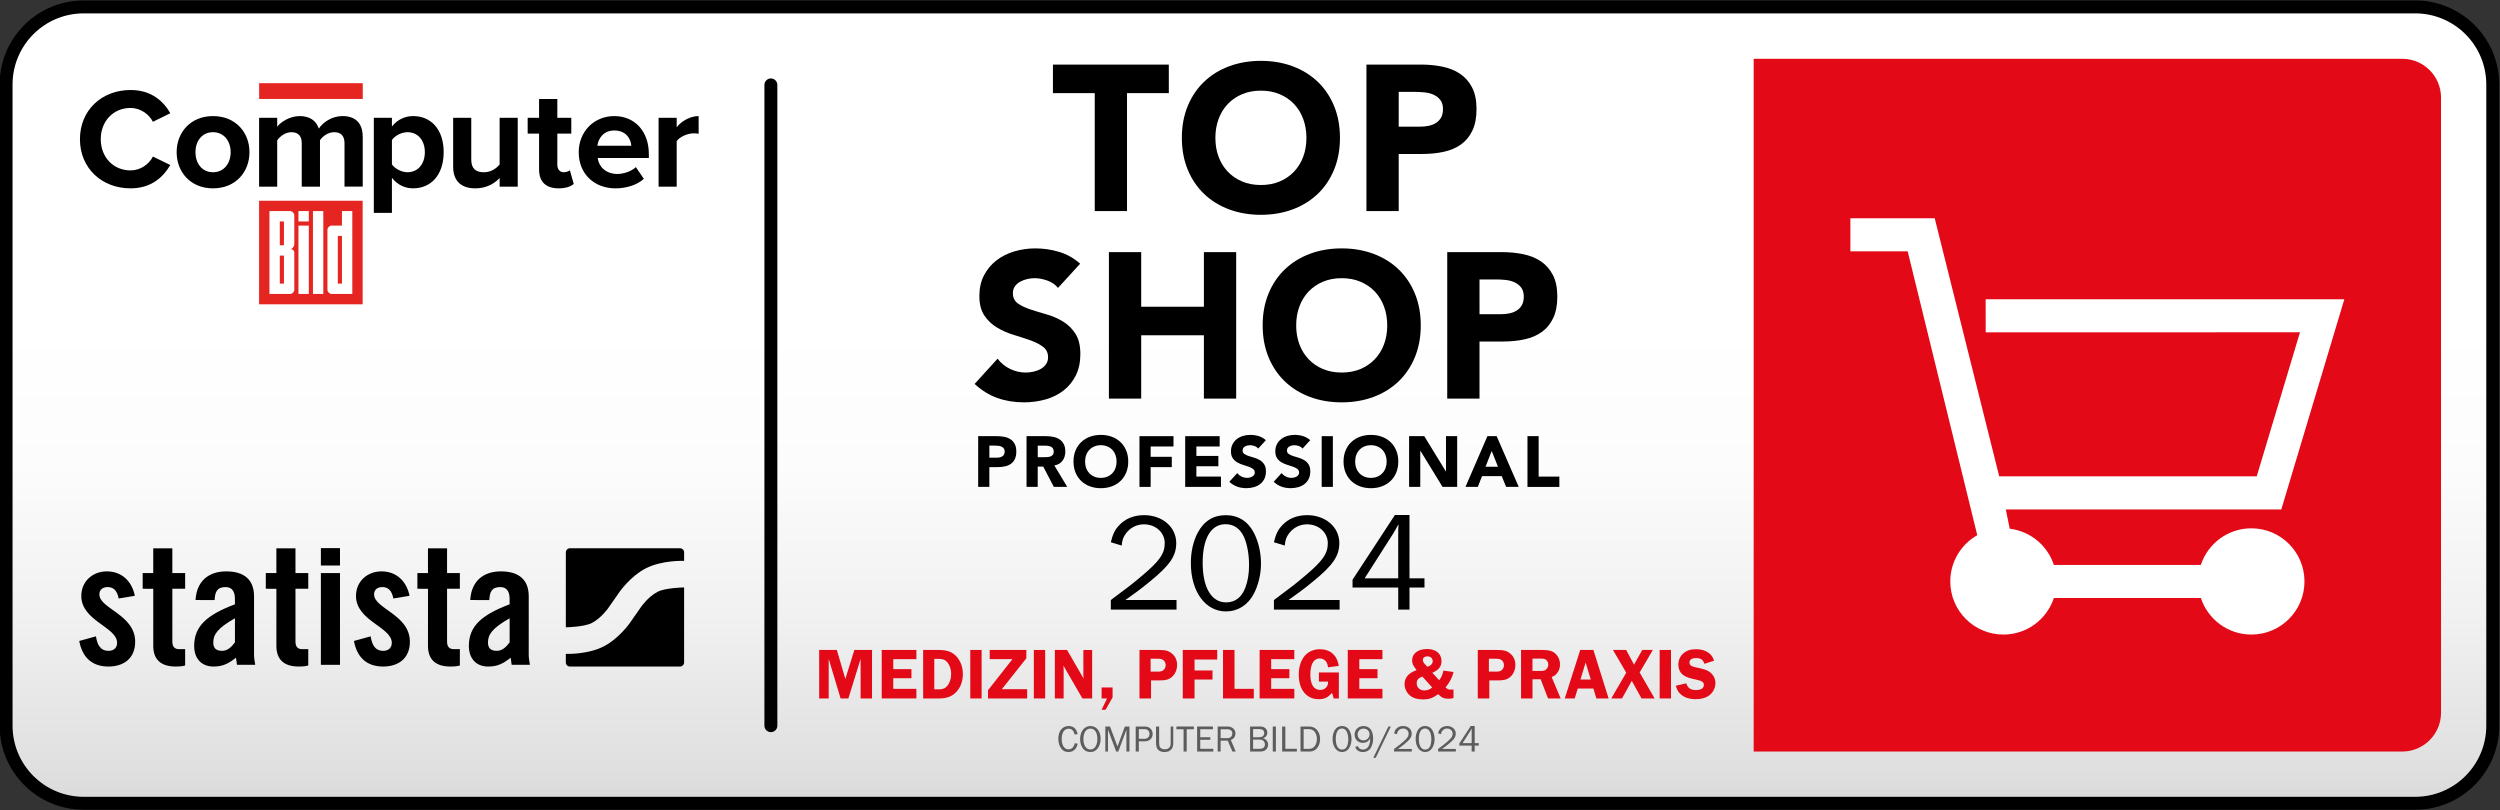 <svg xmlns="http://www.w3.org/2000/svg" xmlns:xlink="http://www.w3.org/1999/xlink" x="0px" y="0px" viewBox="0 0 1932.98 626.54" style="enable-background:new 0 0 1932.98 626.54;" xml:space="preserve"><rect x="0" y="0" width="1932.98" height="626.54" fill="#333333" stroke="none"/> <style type="text/css"> .st0{fill:url(#SVGID_1_);} .st1{fill:#E30917;} .st2{fill:none;stroke:#000000;stroke-width:10;stroke-linecap:round;stroke-linejoin:round;stroke-miterlimit:10;} .st3{fill:#FFFFFF;} .st4{fill:#5C5C5C;} .st5{fill:#E52521;} .st6{clip-path:url(#SVGID_00000150811071585027402950000000904746765923794567_);} </style> <g id="Ebene_1"> <g> <linearGradient id="SVGID_1_" gradientUnits="userSpaceOnUse" x1="-6716.115" y1="5793.414" x2="-6100.494" y2="5793.414" gradientTransform="matrix(0 -1 1 0 -4826.922 -6095.035)"> <stop offset="0" style="stop-color:#DADADA"></stop> <stop offset="0.05" style="stop-color:#E0E0E0"></stop> <stop offset="0.237" style="stop-color:#F1F1F2"></stop> <stop offset="0.422" style="stop-color:#FCFCFC"></stop> <stop offset="0.6" style="stop-color:#FFFFFF"></stop> </linearGradient> <path class="st0" d="M1927.38,65.46v495.62c0,33.14-26.86,60-60,60H65.61c-33.14,0-60-26.86-60-60V65.46c0-33.14,26.86-60,60-60 h1801.77C1900.51,5.46,1927.38,32.32,1927.38,65.46z"></path> </g> <path class="st1" d="M1887.38,75.46v475.62c0,16.57-13.43,30-30,30h-501.45V45.46h501.45 C1873.94,45.46,1887.38,58.89,1887.38,75.46z"></path> <path class="st2" d="M1927.38,65.34v495.74c0,33.14-26.86,60-60,60H64.71c-33.14,0-60-26.86-60-60V65.34c0-33.14,26.86-60,60-60 h1802.66C1900.51,5.34,1927.38,32.2,1927.38,65.34z"></path> <g> <g> <path d="M91.73,462.75c-1.05-5.67-3.69-8.83-8.44-8.83c-3.82,0-6.46,1.98-6.46,5.67c0,11.08,27.69,15.56,27.69,36.65 c0,12.66-8.7,19.12-20.7,19.12c-12.92,0-20.3-7.38-22.54-19.78l12.92-3.56c0.92,5.93,3.03,11.21,9.76,11.21 c3.82,0,6.59-2.24,6.59-6.2c0-12.26-27.69-16.87-27.69-36.26c0-11.21,8.7-18.99,19.78-18.99c11.6,0,19.38,7.78,21.62,18.86 L91.73,462.75z"></path> <path d="M110.32,455.23V443.1h8.17v-19.12h14.77v19.12h9.89v12.13h-9.89v40.87c0,3.69,1.58,5.8,5.01,5.8h4.88v12.66 c-1.98,0.53-3.69,0.79-7.38,0.79c-11.08,0-17.27-5.14-17.27-15.95v-44.17H110.32z"></path> <path d="M151.19,463.93c0.79-14.37,9.89-22.15,23.74-22.15c13.71,0,21.49,6.33,21.49,19.25v45.49c0,2.24,0.52,5.14,0.92,7.52 h-14.11c-0.13-1.98-0.66-3.82-0.79-5.54c-5.54,4.48-10.15,6.86-17.28,6.86c-10.02,0-15.03-6.86-15.03-15.95 c0-15.56,10.28-24.13,31.51-32.17v-4.22c0-5.93-2.37-9.1-7.25-9.1c-6.72,0-8.17,3.95-8.44,10.02H151.19z M181.65,478.04 c-13.45,7.64-16.74,12.53-16.74,18.72c0,4.62,2.37,6.46,6.86,6.46c4.09,0,7.38-3.03,9.89-6.59V478.04z"></path> <path d="M205.51,455.23V443.1h8.18v-19.12h14.77v19.12h9.89v12.13h-9.89v40.87c0,3.69,1.58,5.8,5.01,5.8h4.88v12.66 c-1.98,0.53-3.69,0.79-7.38,0.79c-11.08,0-17.27-5.14-17.27-15.95v-44.17H205.51z"></path> <path d="M248.1,437.25V423.8h14.77v13.45H248.1z M248.1,514.04V443.1h14.77v70.93H248.1z"></path> <path d="M304.13,462.75c-1.06-5.67-3.69-8.83-8.44-8.83c-3.82,0-6.46,1.98-6.46,5.67c0,11.08,27.69,15.56,27.69,36.65 c0,12.66-8.7,19.12-20.7,19.12c-12.92,0-20.3-7.38-22.55-19.78l12.92-3.56c0.93,5.93,3.03,11.21,9.76,11.21 c3.82,0,6.59-2.24,6.59-6.2c0-12.26-27.69-16.87-27.69-36.26c0-11.21,8.7-18.99,19.78-18.99c11.6,0,19.38,7.78,21.62,18.86 L304.13,462.75z"></path> <path d="M322.72,455.23V443.1h8.18v-19.12h14.77v19.12h9.89v12.13h-9.89v40.87c0,3.69,1.58,5.8,5.01,5.8h4.88v12.66 c-1.98,0.53-3.69,0.79-7.38,0.79c-11.07,0-17.27-5.14-17.27-15.95v-44.17H322.72z"></path> <path d="M363.59,463.93c0.79-14.37,9.89-22.15,23.73-22.15c13.71,0,21.49,6.33,21.49,19.25v45.49c0,2.24,0.52,5.14,0.92,7.52 h-14.11c-0.13-1.98-0.66-3.82-0.79-5.54c-5.54,4.48-10.15,6.86-17.28,6.86c-10.02,0-15.03-6.86-15.03-15.95 c0-15.56,10.28-24.13,31.51-32.17v-4.22c0-5.93-2.38-9.1-7.25-9.1c-6.72,0-8.17,3.95-8.44,10.02H363.59z M394.05,478.04 c-13.45,7.64-16.75,12.53-16.75,18.72c0,4.62,2.37,6.46,6.86,6.46c4.09,0,7.39-3.03,9.89-6.59V478.04z"></path> </g> <path d="M525.75,423.9h-85.05c-1.77,0-3.2,1.43-3.2,3.2v57.95c0.15-0.02,0.31-0.03,0.46-0.03c0,0,13.77-0.28,19.69-3.35 c7.3-3.79,12.73-11.63,12.73-11.63c1.38-1.99,2.9-4.19,3.39-4.89c0.48-0.69,0.98-1.39,1.1-1.55c0.13-0.16,0.7-0.97,1.03-1.44 c0.33-0.48,1.74-2.5,3.12-4.5c0,0,8.29-11.98,20.06-18.09c12.75-6.63,29.61-5.89,29.61-5.89c0.09,0,0.18,0.02,0.27,0.03v-6.61 C528.95,425.33,527.52,423.9,525.75,423.9z M508.42,457.58c-7.29,3.79-12.72,11.63-12.72,11.63c-1.39,2-2.91,4.2-3.39,4.89 c-0.48,0.69-0.97,1.39-1.1,1.55c-0.12,0.16-0.7,0.96-1.03,1.44c-0.33,0.48-1.73,2.51-3.12,4.5c0,0-8.3,11.98-20.06,18.09 c-12.21,6.35-28.2,5.94-29.51,5.9v6.58c0,1.77,1.43,3.2,3.2,3.2h85.05c1.77,0,3.2-1.43,3.2-3.2v-58.02 c-0.27,0.06-0.55,0.09-0.83,0.1C528.12,454.23,514.35,454.5,508.42,457.58z"></path> </g> <line class="st2" x1="596.04" y1="65.65" x2="596.04" y2="561.08"></line> <path class="st3" d="M1778.33,256.93l-33.44,111.37h-199.12l-49.86-199.52h-65.22v25.53h44.3l53.82,219.51 c-12.45,7.03-20.87,20.41-20.87,35.74c0,22.7,18.39,41.08,41.06,41.08c18.25,0,33.67-11.9,39.03-28.28h113.64 c5.39,16.39,20.81,28.28,39.08,28.28c22.67,0,41.05-18.39,41.05-41.08c0-22.68-18.38-41.07-41.05-41.07 c-18.26,0-33.68,11.87-39.08,28.3h-113.64c-4.89-14.94-18.1-26.08-34.15-28l-3-14.89h213l48.74-162.53l-277.33,0.03l0.03,25.55 v-0.01"></path> <g> <path class="st1" d="M640.74,509.45v30.59h-7.37v-37.5h13.66l6.58,22.44l6.97-22.44h13.66v37.5h-8.83v-30.59l-9.45,30.59h-6.02 L640.74,509.45z"></path> <path class="st1" d="M690.67,509.67v7.7h14.06v7.03h-14.06v8.21h17.88v7.42h-26.82v-37.5h26.82v7.14H690.67z"></path> <path class="st1" d="M725.19,502.53c7.2,0,11.02,1.41,14.51,5.23c3.09,3.49,4.78,8.15,4.78,13.44c0,5.23-1.63,9.9-4.67,13.38 c-3.15,3.65-7.54,5.45-13.16,5.45h-12.88v-37.5H725.19z M722.38,533.01h3.6c3.04,0,5.17-0.96,6.75-3.04 c1.74-2.36,2.7-5.51,2.7-8.88s-0.96-6.35-2.64-8.6c-1.63-2.14-3.6-3.04-6.69-3.04h-3.71V533.01z"></path> <path class="st1" d="M758.98,540.04h-8.77v-37.5h8.77V540.04z"></path> <path class="st1" d="M774.61,532.89h19.57v7.14h-30.25v-6.35l18.89-24.07h-17.6v-7.08h28.34V509L774.61,532.89z"></path> <path class="st1" d="M808.12,540.04h-8.77v-37.5h8.77V540.04z"></path> <path class="st1" d="M844.44,540.04h-7.53l-14.68-25.36c0.06,0.62,0.06,1.12,0.06,1.29c0.06,0.84,0.11,1.41,0.11,1.63v22.44h-6.8 v-37.5h9.45l12.76,22.1c-0.11-1.18-0.17-1.74-0.17-2.47v-19.62h6.8V540.04z"></path> <path class="st1" d="M860.24,539.25l-5.45,9.56h-3.04l4.22-8.77h-4.22v-8.49h8.49V539.25z"></path> <path class="st1" d="M889.98,540.04h-8.94v-37.5h14.79c5.45,0,7.93,0.67,10.51,2.98c2.53,2.14,3.77,5.06,3.77,8.55 c0,3.82-1.46,7.2-4.05,9.39c-2.36,2.02-4.67,2.64-9.9,2.64h-6.18V540.04z M895.38,519.29c2.36,0,3.6-0.45,4.67-1.63 c0.79-0.9,1.24-2.08,1.24-3.37c0-1.35-0.51-2.64-1.41-3.54c-1.01-1.01-2.31-1.41-4.5-1.41h-5.73v9.95H895.38z"></path> <path class="st1" d="M923.61,509.95v8.43h13.89v7.03h-13.89v14.62h-9.11v-37.5h26.65v7.42H923.61z"></path> <path class="st1" d="M969.43,532.61v7.42h-23.79v-37.5h8.88v30.08H969.43z"></path> <path class="st1" d="M982.87,509.67v7.7h14.06v7.03h-14.06v8.21h17.88v7.42h-26.82v-37.5h26.82v7.14H982.87z"></path> <path class="st1" d="M1035.16,540.04h-3.99c-0.45-1.97-0.56-2.31-1.29-4.33c-3.21,3.66-5.79,4.89-10.23,4.89 c-9.45,0-15.46-7.31-15.46-18.84c0-12.15,6.35-19.79,16.36-19.79c7.98,0,13.27,4.61,14.62,12.88l-8.32,1.12 c-0.28-1.91-0.56-2.7-1.12-3.77c-1.07-1.97-3.04-3.09-5.34-3.09c-4.67,0-7.25,4.44-7.25,12.48c0,7.65,2.7,11.86,7.65,11.86 c2.02,0,3.77-0.79,4.89-2.3c0.9-1.24,1.18-2.19,1.18-4.16h-7.08v-7.03h15.41V540.04z"></path> <path class="st1" d="M1051.01,509.67v7.7h14.06v7.03h-14.06v8.21h17.88v7.42h-26.82v-37.5h26.82v7.14H1051.01z"></path> <path class="st1" d="M1123.83,519.57c-0.73,3.82-3.04,8.32-6.13,11.92c1.35,1.29,2.36,1.74,3.88,1.74c0.62,0,0.73,0,2.25-0.17 v6.69c-1.63,0.39-2.47,0.51-3.77,0.51c-3.54,0-5.57-0.9-8.1-3.54c-4.1,3.04-6.97,4.05-11.75,4.05c-4.33,0-7.7-1.01-10.12-3.09 c-2.53-2.08-4.1-5.51-4.1-8.72c0-3.09,1.35-5.96,3.77-7.87c1.52-1.24,2.75-1.91,5.51-2.98c-2.81-3.71-3.43-5.06-3.43-7.54 c0-5.29,4.55-8.77,11.58-8.77c6.8,0,11.13,3.6,11.13,9.28c0,4.27-2.08,6.92-7.09,9.11l5.29,5.74c1.41-1.52,2.64-4.27,3.32-7.42 L1123.83,519.57z M1099.76,523.11c-3.21,1.24-4.39,2.64-4.39,5.23c0,3.15,2.47,5.51,5.85,5.51c2.25,0,4.1-0.67,6.18-2.25 L1099.76,523.11z M1103.7,515.58c2.87-1.12,4.05-2.42,4.05-4.39c0-2.19-1.69-3.71-4.1-3.71c-2.08,0-3.54,1.18-3.54,2.81 c0,1.12,0.56,2.19,2.02,3.66L1103.7,515.58z"></path> <path class="st1" d="M1151.54,540.04h-8.94v-37.5h14.79c5.45,0,7.93,0.67,10.51,2.98c2.53,2.14,3.77,5.06,3.77,8.55 c0,3.82-1.46,7.2-4.05,9.39c-2.36,2.02-4.67,2.64-9.9,2.64h-6.19V540.04z M1156.94,519.29c2.36,0,3.6-0.45,4.67-1.63 c0.79-0.9,1.24-2.08,1.24-3.37c0-1.35-0.51-2.64-1.41-3.54c-1.01-1.01-2.3-1.41-4.5-1.41h-5.74v9.95H1156.94z"></path> <path class="st1" d="M1184.89,540.04h-8.83v-37.5h16.48c4.84,0,7.48,0.67,9.73,2.53c2.42,1.97,3.94,5.34,3.94,8.72 c0,2.7-1.01,5.4-2.81,7.31c-0.9,0.96-1.74,1.52-3.65,2.42l6.92,16.53h-9.73l-5.73-14.84h-6.3V540.04z M1184.89,518.78h5.4 c2.92,0,3.6-0.11,4.67-0.79c1.29-0.79,2.19-2.47,2.19-4.1c0-1.46-0.67-2.87-1.74-3.71c-1.12-0.84-1.8-0.96-5.34-0.96h-5.17V518.78 z"></path> <path class="st1" d="M1243.76,540.04h-9.45l-2.31-7.7h-12.09l-2.36,7.7h-7.7l11.98-37.5H1232L1243.76,540.04z M1229.98,525.42 l-3.99-13.16l-3.99,13.16H1229.98z"></path> <path class="st1" d="M1267.76,519.96l11.58,20.07h-10.12l-7.54-13.61l-7.54,13.61h-8.32l11.58-19.91l-10.29-17.6h10.23l6.07,11.42 l6.35-11.42h8.21L1267.76,519.96z"></path> <path class="st1" d="M1292,540.04h-8.77v-37.5h8.77V540.04z"></path> <path class="st1" d="M1317.92,513.27c-1.35-3.37-2.98-4.44-6.52-4.44c-3.26,0-5.12,1.24-5.12,3.32c0,2.19,1.35,3.15,5.4,3.94 c5.62,1.18,7.93,1.91,9.84,3.21c3.15,2.14,4.84,5.29,4.84,8.88c0,3.94-2.14,7.82-5.51,10.01c-2.42,1.57-5.96,2.42-9.9,2.42 c-4.39,0-7.93-1.07-10.74-3.21c-2.36-1.86-3.43-3.54-4.5-7.2l8.1-1.86c1.07,3.6,3.43,5.23,7.59,5.23c3.71,0,6.02-1.52,6.02-3.94 c0-2.25-1.52-3.26-6.52-4.27c-4.16-0.84-6.58-1.63-8.66-2.92c-2.92-1.74-4.55-4.84-4.55-8.55c0-3.49,1.29-6.41,3.82-8.66 s5.62-3.26,9.84-3.26c4.05,0,7.31,0.96,9.84,2.87c1.97,1.46,2.98,2.92,4.16,5.96L1317.92,513.27z"></path> </g> <g> <path class="st4" d="M833.26,575.08c-0.52,2-0.99,2.99-1.94,4.12c-1.25,1.48-3.02,2.26-5.19,2.26c-2.21,0-4-0.81-5.31-2.35 c-1.65-1.97-2.55-4.76-2.55-7.89c0-5.98,3.16-9.86,8.04-9.86c3.62,0,5.95,2.06,6.96,6.21L831,568c-0.96-3.22-2.35-4.58-4.73-4.58 c-3.37,0-5.37,3.02-5.37,8.06c0,4.82,2.06,7.92,5.28,7.92c1.39,0,2.78-0.7,3.57-1.77c0.58-0.81,0.87-1.48,1.31-3.04L833.26,575.08 z"></path> <path class="st4" d="M851.01,571.39c0,2.9-0.93,5.69-2.58,7.63c-1.39,1.65-3.13,2.44-5.4,2.44c-2.29,0-4.15-0.84-5.51-2.49 c-1.54-1.92-2.38-4.5-2.38-7.51c0-5.98,3.25-10.09,7.95-10.09C847.85,561.36,851.01,565.36,851.01,571.39z M837.67,571.48 c0,4.82,2.15,8.01,5.42,8.01c3.25,0,5.39-3.22,5.39-8.12c0-5.02-2.03-8.03-5.42-8.03C839.79,563.33,837.67,566.55,837.67,571.48z"></path> <path class="st4" d="M870.93,581.08V564.2l-6.27,16.88h-1.65l-6.32-16.88v16.88h-2.06v-19.35h3.6l5.8,15.46l5.71-15.46h3.54v19.35 H870.93z"></path> <path class="st4" d="M878.12,581.08v-19.35h6.85c1.74,0,3.13,0.41,4.15,1.22c1.28,0.99,2.12,2.78,2.12,4.55 c0,3.34-2.49,5.71-6,5.71h-4.7v7.86H878.12z M884.97,571.22c2.29,0,3.8-1.48,3.8-3.71c0-2.21-1.48-3.74-3.63-3.74h-4.61v7.46 H884.97z"></path> <path class="st4" d="M907.15,561.73v12.65c0,2.2-0.38,3.57-1.31,4.79c-1.13,1.51-2.99,2.29-5.42,2.29c-2.55,0-4.35-0.75-5.42-2.29 c-0.81-1.19-1.16-2.58-1.16-4.79v-12.65h2.41v12.65c0,1.8,0.23,2.81,0.78,3.54c0.67,0.87,2.09,1.42,3.6,1.42 c1.51,0,2.81-0.52,3.57-1.42c0.7-0.81,0.96-1.83,0.96-3.54v-12.65H907.15z"></path> <path class="st4" d="M915.13,581.08v-17.23h-5.54v-2.12h13.49v2.12h-5.54v17.23H915.13z"></path> <path class="st4" d="M938.12,581.08h-12.5v-19.35h12.24v2.12h-9.83v6.18h7.8V572h-7.8v6.96h10.09V581.08z"></path> <path class="st4" d="M952.88,581.08l-3.57-8.38h-5.54v8.38h-2.26v-19.35h7.6c3.63,0,6.12,2.2,6.12,5.42 c0,1.28-0.52,2.67-1.33,3.57c-0.58,0.67-1.13,0.99-2.26,1.39l3.8,8.96H952.88z M948.82,570.73c1.39,0,2.29-0.32,3.02-1.07 c0.64-0.67,0.99-1.57,0.99-2.55c0-2-1.42-3.25-3.71-3.25h-5.34v6.88H948.82z"></path> <path class="st4" d="M966.54,561.73h7.66c1.65,0,2.64,0.26,3.63,0.9c1.33,0.9,2.06,2.26,2.06,3.83c0,1.25-0.52,2.49-1.36,3.28 c-0.52,0.46-1.02,0.73-2.06,1.07c1.31,0.38,1.83,0.64,2.47,1.25c1.01,1.02,1.54,2.21,1.54,3.66c0,1.94-0.87,3.54-2.44,4.5 c-1.02,0.61-2.15,0.87-3.86,0.87h-7.63V561.73z M973.1,570.03c1.59,0,2.49-0.2,3.19-0.72c0.73-0.55,1.19-1.54,1.19-2.58 c0-1.91-1.36-3.02-3.77-3.02h-4.82v6.32H973.1z M974.08,578.96c2.47,0,3.95-1.25,3.95-3.37c0-0.99-0.38-1.97-1.02-2.64 c-0.73-0.78-1.65-1.1-3.28-1.1h-4.84v7.11H974.08z"></path> <path class="st4" d="M984.09,581.08v-19.35h2.41v19.35H984.09z"></path> <path class="st4" d="M1002.74,581.08h-11.4v-19.35h2.47v17.23h8.93V581.08z"></path> <path class="st4" d="M1005.55,561.73h6.47c2.44,0,4.21,0.67,5.74,2.12c1.88,1.8,2.93,4.44,2.93,7.48c0,5.6-3.34,9.75-7.86,9.75 h-7.28V561.73z M1011.9,579.02c1.74,0,3.28-0.58,4.23-1.6c1.31-1.36,2.09-3.68,2.09-6.09c0-2.35-0.73-4.44-2.03-5.89 c-1.04-1.13-2.41-1.68-4.32-1.68h-3.92v15.26H1011.9z"></path> <path class="st4" d="M1043.51,565.04c0.96,1.89,1.48,4.12,1.48,6.47c0,2.18-0.58,4.58-1.57,6.38c-1.22,2.26-3.31,3.57-5.74,3.57 c-4.32,0-7.34-4.15-7.34-10.09c0-2.38,0.49-4.55,1.42-6.32c1.28-2.44,3.28-3.68,5.83-3.68 C1040.23,561.36,1042.23,562.6,1043.51,565.04z M1032.81,571.31c0,5.19,1.83,8.27,4.9,8.27c1.89,0,3.22-1.04,4-3.04 c0.52-1.36,0.78-2.96,0.78-4.7c0-2.15-0.35-4.24-0.99-5.74c-0.78-1.86-2.15-2.84-3.92-2.84 C1034.55,563.24,1032.81,566.2,1032.81,571.31z"></path> <path class="st4" d="M1049.77,576.85c0.81,1.83,2.12,2.7,4.03,2.7c3.57,0,5.54-3.02,5.63-8.64c-1.42,2.41-3.16,3.48-5.71,3.48 c-3.63,0-6.35-2.76-6.35-6.38c0-3.8,2.93-6.64,6.79-6.64c2.06,0,3.92,0.72,5.11,1.97c1.54,1.59,2.44,4.41,2.44,7.63 c0,2.87-0.67,5.45-1.91,7.43c-1.22,1.94-3.45,3.1-5.98,3.1c-1.62,0-3.07-0.46-4.18-1.31c-0.87-0.7-1.28-1.3-1.8-2.64 L1049.77,576.85z M1049.71,567.97c0,2.58,1.91,4.47,4.55,4.47c2.55,0,4.67-2.09,4.67-4.61c0-2.58-1.94-4.47-4.61-4.47 C1051.57,563.36,1049.71,565.21,1049.71,567.97z"></path> <path class="st4" d="M1061.83,585.92l11.66-24.19h1.91l-11.69,24.19H1061.83z"></path> <path class="st4" d="M1091.59,581.08h-13.72v-2c4.23-3.16,4.23-3.16,6.38-4.96c3.77-3.16,4.87-4.7,4.87-6.9 c0-2.23-1.89-3.95-4.35-3.95c-1.48,0-2.84,0.7-3.71,1.86c-0.58,0.75-0.81,1.39-0.93,2.58l-2.26-0.7c0.44-1.74,0.84-2.58,1.71-3.51 c1.25-1.39,3.1-2.15,5.22-2.15c3.86,0,6.73,2.49,6.73,5.83c0,2.7-1.33,4.64-5.51,8.04c-1.65,1.36-3.16,2.49-5.1,3.86h10.67V581.08 z"></path> <path class="st4" d="M1107.74,565.04c0.96,1.89,1.48,4.12,1.48,6.47c0,2.18-0.58,4.58-1.57,6.38c-1.22,2.26-3.31,3.57-5.74,3.57 c-4.32,0-7.34-4.15-7.34-10.09c0-2.38,0.49-4.55,1.42-6.32c1.28-2.44,3.28-3.68,5.83-3.68 C1104.47,561.36,1106.47,562.6,1107.74,565.04z M1097.04,571.31c0,5.19,1.83,8.27,4.9,8.27c1.88,0,3.22-1.04,4-3.04 c0.52-1.36,0.78-2.96,0.78-4.7c0-2.15-0.35-4.24-0.99-5.74c-0.78-1.86-2.15-2.84-3.92-2.84 C1098.78,563.24,1097.04,566.2,1097.04,571.31z"></path> <path class="st4" d="M1125.64,581.08h-13.72v-2c4.24-3.16,4.24-3.16,6.38-4.96c3.77-3.16,4.87-4.7,4.87-6.9 c0-2.23-1.89-3.95-4.35-3.95c-1.48,0-2.84,0.7-3.71,1.86c-0.58,0.75-0.81,1.39-0.93,2.58l-2.26-0.7c0.43-1.74,0.84-2.58,1.71-3.51 c1.25-1.39,3.1-2.15,5.22-2.15c3.86,0,6.73,2.49,6.73,5.83c0,2.7-1.33,4.64-5.51,8.04c-1.65,1.36-3.16,2.49-5.11,3.86h10.67 V581.08z"></path> <path class="st4" d="M1137.87,581.08v-4.61h-9.54v-1.62l8.85-13.52h3.05v13.23h3.13v1.91h-3.13v4.61H1137.87z M1137.87,565.42 c0-0.81,0-1.19,0.06-2.15c-0.49,0.9-0.7,1.25-1.04,1.83l-6.03,9.46h7.02V565.42z"></path> </g> <g id="Computer_Bild_Logo_00000018196258147608020250000004446468954630261170_"> <g id="BILD_RED_00000078034282010468012880000010966214907145674389_"> <rect x="200.32" y="155.21" class="st5" width="80.08" height="80.08"></rect> <rect x="200.37" y="64.32" class="st5" width="80.12" height="12.2"></rect> </g> <g id="BILD_00000023275192293670024450000000591501527918942862_"> <defs> <rect id="SVGID_00000001652651755084393760000008508700184611964045_" x="208.33" y="163.21" width="64.07" height="64.07"></rect> </defs> <clipPath id="SVGID_00000141422566772600051940000002197339597661941899_"> <use xlink:href="#SVGID_00000001652651755084393760000008508700184611964045_" style="overflow:visible;"></use> </clipPath> <g style="clip-path:url(#SVGID_00000141422566772600051940000002197339597661941899_);"> <rect x="241.97" y="163.21" class="st3" width="8.01" height="64.07"></rect> <path class="st3" d="M224.35,192.58c1.81,0,3.2-2.14,3.2-3.74v-22.42c0-1.6-1.6-3.2-3.2-3.2h-16.02v64.07h16.02 c1.6,0,3.2-1.6,3.2-3.2v-28.83C227.55,193.65,226.35,192.58,224.35,192.58z M216.34,171.22h3.2v18.42h-3.2V171.22z M216.34,219.27v-21.62h3.2v21.62H216.34z"></path> <path class="st3" d="M272.4,163.21h-8.01v11.21l-8.01,0c-1.6,0-3.2,1.6-3.2,3.2v46.45c0,1.6,1.6,3.2,3.2,3.2h16.02V163.21z M261.19,219.27v-36.84h3.2v36.84H261.19z"></path> <rect x="230.76" y="163.22" class="st3" width="8.01" height="8.01"></rect> <rect x="230.76" y="174.43" class="st3" width="8.01" height="52.85"></rect> </g> </g> <g id="COMPUTER_00000034070787206753565460000014599586578034185876_"> <path d="M61.81,107.61c0-22.59,17.08-38.02,39.12-38.02c16.2,0,25.57,8.82,30.75,17.96l-13.45,6.61 c-3.09-5.95-9.7-10.69-17.3-10.69c-13.34,0-23.03,10.25-23.03,24.14c0,13.89,9.7,24.14,23.03,24.14c7.6,0,14.22-4.63,17.3-10.69 l13.45,6.5c-5.29,9.15-14.55,18.07-30.75,18.07C78.89,145.63,61.81,130.21,61.81,107.61z"></path> <path d="M136.58,117.64c0-15.1,10.58-27.88,28.1-27.88c17.63,0,28.21,12.78,28.21,27.88c0,15.21-10.58,27.99-28.21,27.99 C147.16,145.63,136.58,132.85,136.58,117.64z M178.35,117.64c0-8.27-4.96-15.43-13.67-15.43c-8.71,0-13.56,7.16-13.56,15.43 c0,8.38,4.85,15.54,13.56,15.54C173.39,133.18,178.35,126.02,178.35,117.64z"></path> <path d="M266.37,144.31V110.7c0-4.96-2.2-8.49-7.94-8.49c-4.96,0-9.04,3.31-11.02,6.17l0,35.93l-14.11,0l0-33.61 c0-4.96-2.2-8.49-7.94-8.49c-4.85,0-8.93,3.31-11.02,6.28l0,35.82l-14,0l0-53.23l14,0v6.94c2.2-3.2,9.26-8.27,17.41-8.27 c7.82,0,12.78,3.64,14.77,9.7c3.09-4.85,10.14-9.7,18.29-9.7c9.81,0,15.65,5.18,15.65,16.09l0,38.46H266.37z"></path> <path d="M303.03,137.48l0,27.11h-14l0-73.51l14,0v6.72c4.08-5.18,9.92-8.05,16.42-8.05c13.67,0,23.59,10.14,23.59,27.88 s-9.92,27.99-23.59,27.99C313.17,145.63,307.33,142.99,303.03,137.48z M328.49,117.64c0-9.15-5.4-15.43-13.45-15.43 c-4.52,0-9.7,2.65-12.01,6.06l0,18.85c2.31,3.31,7.49,6.06,12.01,6.06C323.09,133.18,328.49,126.9,328.49,117.64z"></path> <path d="M386.31,144.31v-6.72c-3.64,4.08-10.03,8.05-18.74,8.05c-11.68,0-17.19-6.39-17.19-16.75l0-37.8l14,0v32.29 c0,7.38,3.86,9.81,9.81,9.81c5.4,0,9.7-2.98,12.12-6.06l0-36.04l14,0l0,53.23L386.31,144.31z"></path> <path d="M416.81,131.09v-27.77h-8.82V91.08l8.82,0V76.53l14.11,0v14.55h10.8v12.23l-10.8,0l0,24.03c0,3.31,1.76,5.84,4.85,5.84 c2.09,0,4.08-0.77,4.85-1.54l2.98,10.58c-2.09,1.87-5.84,3.42-11.68,3.42C422.1,145.63,416.81,140.56,416.81,131.09z"></path> <path d="M447.46,117.64c0-15.43,11.35-27.88,27.55-27.88c15.87,0,26.67,11.9,26.67,29.32v3.09l-39.57,0 c0.88,6.72,6.28,12.34,15.32,12.34c4.52,0,10.8-1.98,14.22-5.29l6.17,9.04c-5.29,4.85-13.67,7.38-21.93,7.38 C459.69,145.63,447.46,134.72,447.46,117.64z M475.01,100.89c-8.71,0-12.45,6.5-13.12,11.79l26.23,0 C487.79,107.61,484.27,100.89,475.01,100.89z"></path> <path d="M509.21,144.31l0-53.23l14,0v7.27c3.75-4.74,10.36-8.6,16.97-8.6l0,13.67c-0.99-0.22-2.31-0.33-3.86-0.33 c-4.63,0-10.8,2.65-13.11,6.06v35.16H509.21z"></path> </g> </g> <g> <path d="M846.44,72.01h-32.32V49.93h89.6v22.08H871.4v91.2h-24.96V72.01z"></path> <path d="M913.8,106.57c0-9.07,1.52-17.28,4.56-24.64c3.04-7.36,7.28-13.62,12.72-18.8c5.44-5.17,11.89-9.14,19.36-11.92 c7.46-2.77,15.62-4.16,24.48-4.16c8.85,0,17.01,1.39,24.48,4.16c7.46,2.78,13.92,6.75,19.36,11.92 c5.44,5.18,9.68,11.44,12.72,18.8c3.04,7.36,4.56,15.57,4.56,24.64c0,9.07-1.52,17.28-4.56,24.64 c-3.04,7.36-7.28,13.63-12.72,18.8c-5.44,5.18-11.9,9.15-19.36,11.92c-7.47,2.77-15.63,4.16-24.48,4.16 c-8.86,0-17.02-1.39-24.48-4.16c-7.47-2.77-13.92-6.75-19.36-11.92c-5.44-5.17-9.68-11.44-12.72-18.8 C915.32,123.85,913.8,115.64,913.8,106.57z M939.72,106.57c0,5.33,0.83,10.21,2.48,14.64c1.65,4.43,4.03,8.27,7.12,11.52 c3.09,3.25,6.8,5.79,11.12,7.6c4.32,1.82,9.14,2.72,14.48,2.72c5.33,0,10.16-0.9,14.48-2.72c4.32-1.81,8.02-4.34,11.12-7.6 c3.09-3.25,5.46-7.09,7.12-11.52c1.65-4.42,2.48-9.3,2.48-14.64c0-5.23-0.83-10.08-2.48-14.56c-1.65-4.48-4.03-8.34-7.12-11.6 c-3.1-3.25-6.8-5.79-11.12-7.6c-4.32-1.81-9.15-2.72-14.48-2.72c-5.34,0-10.16,0.91-14.48,2.72c-4.32,1.81-8.03,4.35-11.12,7.6 c-3.09,3.25-5.47,7.12-7.12,11.6C940.54,96.49,939.72,101.35,939.72,106.57z"></path> <path d="M1056.52,49.93h42.08c5.86,0,11.41,0.53,16.64,1.6c5.22,1.07,9.78,2.91,13.68,5.52c3.89,2.62,6.99,6.14,9.28,10.56 c2.29,4.43,3.44,10,3.44,16.72c0,6.62-1.07,12.16-3.2,16.64c-2.13,4.48-5.07,8.06-8.8,10.72c-3.73,2.67-8.16,4.56-13.28,5.68 c-5.12,1.12-10.67,1.68-16.64,1.68h-18.24v44.16h-24.96V49.93z M1081.47,97.93h16.64c2.24,0,4.4-0.21,6.48-0.64 c2.08-0.42,3.94-1.14,5.6-2.16c1.65-1.01,2.98-2.4,4-4.16c1.01-1.76,1.52-3.97,1.52-6.64c0-2.88-0.67-5.2-2-6.96 c-1.33-1.76-3.04-3.12-5.12-4.08s-4.4-1.57-6.96-1.84c-2.56-0.26-5.01-0.4-7.36-0.4h-12.8V97.93z"></path> <path d="M818.04,222.61c-2.03-2.56-4.77-4.45-8.24-5.68c-3.47-1.23-6.75-1.84-9.84-1.84c-1.82,0-3.68,0.22-5.6,0.64 c-1.92,0.43-3.73,1.09-5.44,2c-1.71,0.91-3.09,2.11-4.16,3.6c-1.07,1.5-1.6,3.31-1.6,5.44c0,3.42,1.28,6.03,3.84,7.84 c2.56,1.81,5.79,3.36,9.68,4.64c3.89,1.28,8.08,2.56,12.56,3.84c4.48,1.28,8.66,3.1,12.56,5.44c3.89,2.35,7.12,5.5,9.68,9.44 c2.56,3.95,3.84,9.23,3.84,15.84c0,6.29-1.18,11.79-3.52,16.48c-2.35,4.7-5.52,8.59-9.52,11.68c-4,3.1-8.64,5.39-13.92,6.88 c-5.28,1.49-10.85,2.24-16.72,2.24c-7.36,0-14.19-1.12-20.48-3.36c-6.29-2.24-12.16-5.87-17.6-10.88l17.76-19.52 c2.56,3.42,5.79,6.05,9.68,7.92c3.89,1.87,7.92,2.8,12.08,2.8c2.03,0,4.08-0.24,6.16-0.72c2.08-0.48,3.95-1.2,5.6-2.16 c1.65-0.96,2.99-2.18,4-3.68c1.01-1.49,1.52-3.25,1.52-5.28c0-3.41-1.31-6.1-3.92-8.08c-2.61-1.97-5.89-3.65-9.84-5.04 c-3.95-1.38-8.21-2.77-12.8-4.16c-4.59-1.39-8.85-3.25-12.8-5.6c-3.95-2.34-7.23-5.44-9.84-9.28c-2.62-3.84-3.92-8.9-3.92-15.2 c0-6.08,1.2-11.41,3.6-16c2.4-4.58,5.6-8.43,9.6-11.52c4-3.09,8.61-5.41,13.84-6.96c5.23-1.54,10.61-2.32,16.16-2.32 c6.4,0,12.59,0.91,18.56,2.72c5.97,1.81,11.36,4.85,16.16,9.12L818.04,222.61z"></path> <path d="M857.4,194.93h24.96v42.24h48.48v-42.24h24.96v113.28h-24.96v-48.96h-48.48v48.96H857.4V194.93z"></path> <path d="M976.28,251.57c0-9.07,1.52-17.28,4.56-24.64c3.04-7.36,7.28-13.62,12.72-18.8c5.44-5.17,11.89-9.14,19.36-11.92 c7.46-2.77,15.62-4.16,24.48-4.16c8.85,0,17.01,1.39,24.48,4.16c7.46,2.78,13.92,6.75,19.36,11.92 c5.44,5.18,9.68,11.44,12.72,18.8c3.04,7.36,4.56,15.57,4.56,24.64c0,9.07-1.52,17.28-4.56,24.64 c-3.04,7.36-7.28,13.63-12.72,18.8c-5.44,5.18-11.89,9.15-19.36,11.92c-7.47,2.77-15.63,4.16-24.48,4.16 c-8.86,0-17.02-1.39-24.48-4.16c-7.47-2.77-13.92-6.75-19.36-11.92c-5.44-5.17-9.68-11.44-12.72-18.8 C977.8,268.85,976.28,260.64,976.28,251.57z M1002.2,251.57c0,5.33,0.83,10.21,2.48,14.64c1.65,4.43,4.03,8.27,7.12,11.52 c3.09,3.25,6.8,5.79,11.12,7.6c4.32,1.82,9.15,2.72,14.48,2.72c5.33,0,10.16-0.9,14.48-2.72c4.32-1.81,8.02-4.34,11.12-7.6 c3.09-3.25,5.46-7.09,7.12-11.52c1.65-4.42,2.48-9.3,2.48-14.64c0-5.23-0.83-10.08-2.48-14.56c-1.66-4.48-4.03-8.34-7.12-11.6 c-3.09-3.25-6.8-5.79-11.12-7.6c-4.32-1.81-9.15-2.72-14.48-2.72c-5.33,0-10.16,0.91-14.48,2.72c-4.32,1.81-8.03,4.35-11.12,7.6 c-3.1,3.25-5.47,7.12-7.12,11.6C1003.02,241.49,1002.2,246.35,1002.2,251.57z"></path> <path d="M1118.99,194.93h42.08c5.87,0,11.41,0.53,16.64,1.6c5.22,1.07,9.78,2.91,13.68,5.52c3.89,2.62,6.98,6.14,9.28,10.56 c2.29,4.43,3.44,10,3.44,16.72c0,6.62-1.07,12.16-3.2,16.64c-2.13,4.48-5.07,8.06-8.8,10.72c-3.74,2.67-8.16,4.56-13.28,5.68 c-5.12,1.12-10.67,1.68-16.64,1.68h-18.24v44.16h-24.96V194.93z M1143.95,242.93h16.64c2.24,0,4.4-0.21,6.48-0.64 c2.08-0.42,3.95-1.14,5.6-2.16c1.65-1.01,2.99-2.4,4-4.16c1.01-1.76,1.52-3.97,1.52-6.64c0-2.88-0.67-5.2-2-6.96 c-1.33-1.76-3.04-3.12-5.12-4.08s-4.4-1.57-6.96-1.84c-2.56-0.26-5.01-0.4-7.36-0.4h-12.8V242.93z"></path> <path d="M756.33,337.24h14.57c2.03,0,3.95,0.18,5.76,0.55s3.39,1.01,4.74,1.91c1.35,0.91,2.42,2.12,3.21,3.66 c0.79,1.53,1.19,3.46,1.19,5.79c0,2.29-0.37,4.21-1.11,5.76c-0.74,1.55-1.75,2.79-3.05,3.71c-1.29,0.92-2.82,1.58-4.6,1.97 s-3.69,0.58-5.76,0.58h-6.32v15.29h-8.64V337.24z M764.97,353.86h5.76c0.78,0,1.52-0.07,2.24-0.22s1.37-0.4,1.94-0.75 c0.57-0.35,1.03-0.83,1.38-1.44c0.35-0.61,0.53-1.38,0.53-2.3c0-1-0.23-1.8-0.69-2.41c-0.46-0.61-1.05-1.08-1.77-1.41 c-0.72-0.33-1.52-0.54-2.41-0.64c-0.89-0.09-1.74-0.14-2.55-0.14h-4.43V353.86z"></path> <path d="M793.72,337.24h15.18c1.99,0,3.89,0.19,5.68,0.58s3.36,1.04,4.71,1.94c1.35,0.91,2.42,2.12,3.21,3.66 c0.79,1.53,1.19,3.44,1.19,5.73c0,2.77-0.72,5.12-2.16,7.06c-1.44,1.94-3.54,3.17-6.32,3.68l9.97,16.56h-10.36l-8.2-15.68h-4.27 v15.68h-8.64V337.24z M802.37,353.48h5.1c0.78,0,1.6-0.03,2.47-0.08c0.87-0.05,1.65-0.22,2.35-0.5c0.7-0.28,1.28-0.71,1.75-1.3 c0.46-0.59,0.69-1.42,0.69-2.49c0-1-0.2-1.79-0.61-2.38c-0.41-0.59-0.92-1.04-1.55-1.36c-0.63-0.31-1.35-0.53-2.16-0.64 c-0.81-0.11-1.61-0.17-2.38-0.17h-5.65V353.48z"></path> <path d="M830.01,356.86c0-3.14,0.53-5.98,1.58-8.53c1.05-2.55,2.52-4.72,4.41-6.51c1.88-1.79,4.12-3.17,6.7-4.13 s5.41-1.44,8.48-1.44s5.89,0.48,8.48,1.44c2.58,0.96,4.82,2.34,6.7,4.13c1.88,1.79,3.35,3.96,4.41,6.51 c1.05,2.55,1.58,5.39,1.58,8.53c0,3.14-0.53,5.98-1.58,8.53c-1.05,2.55-2.52,4.72-4.41,6.51c-1.88,1.79-4.12,3.17-6.7,4.13 c-2.59,0.96-5.41,1.44-8.48,1.44s-5.89-0.48-8.48-1.44s-4.82-2.33-6.7-4.13c-1.88-1.79-3.35-3.96-4.41-6.51 C830.54,362.84,830.01,359.99,830.01,356.86z M838.98,356.86c0,1.85,0.29,3.54,0.86,5.07c0.57,1.53,1.39,2.86,2.46,3.99 c1.07,1.13,2.35,2,3.85,2.63c1.5,0.63,3.17,0.94,5.01,0.94s3.52-0.31,5.01-0.94c1.5-0.63,2.78-1.5,3.85-2.63 c1.07-1.13,1.89-2.46,2.46-3.99c0.57-1.53,0.86-3.22,0.86-5.07c0-1.81-0.29-3.49-0.86-5.04c-0.57-1.55-1.39-2.89-2.46-4.02 c-1.07-1.13-2.35-2-3.85-2.63c-1.5-0.63-3.17-0.94-5.01-0.94s-3.52,0.31-5.01,0.94c-1.5,0.63-2.78,1.5-3.85,2.63 c-1.07,1.13-1.89,2.46-2.46,4.02C839.27,353.37,838.98,355.05,838.98,356.86z"></path> <path d="M881.03,337.24h26.31v7.98h-17.67v7.98h16.34v7.98h-16.34v15.29h-8.64V337.24z"></path> <path d="M916.38,337.24h26.65v7.98h-18v7.31h17.01v7.98h-17.01v7.98h19v7.98h-27.65V337.24z"></path> <path d="M972.83,346.83c-0.7-0.89-1.65-1.54-2.85-1.97c-1.2-0.42-2.34-0.64-3.41-0.64c-0.63,0-1.27,0.07-1.94,0.22 s-1.29,0.38-1.88,0.69s-1.07,0.73-1.44,1.25c-0.37,0.52-0.55,1.15-0.55,1.88c0,1.18,0.44,2.09,1.33,2.71s2,1.16,3.35,1.61 c1.35,0.44,2.8,0.89,4.35,1.33s3,1.07,4.35,1.88c1.35,0.81,2.47,1.9,3.35,3.27c0.89,1.37,1.33,3.2,1.33,5.48 c0,2.18-0.41,4.08-1.22,5.71s-1.91,2.97-3.3,4.04c-1.38,1.07-2.99,1.87-4.82,2.38c-1.83,0.52-3.76,0.78-5.79,0.78 c-2.55,0-4.91-0.39-7.09-1.16c-2.18-0.78-4.21-2.03-6.09-3.77l6.15-6.76c0.89,1.18,2,2.1,3.35,2.74c1.35,0.65,2.74,0.97,4.18,0.97 c0.7,0,1.41-0.08,2.13-0.25c0.72-0.17,1.37-0.42,1.94-0.75c0.57-0.33,1.03-0.76,1.39-1.27c0.35-0.52,0.53-1.13,0.53-1.83 c0-1.18-0.45-2.11-1.36-2.8c-0.91-0.68-2.04-1.26-3.41-1.74c-1.37-0.48-2.85-0.96-4.43-1.44c-1.59-0.48-3.07-1.13-4.43-1.94 c-1.37-0.81-2.5-1.88-3.41-3.21c-0.91-1.33-1.36-3.08-1.36-5.26c0-2.1,0.42-3.95,1.25-5.54c0.83-1.59,1.94-2.92,3.32-3.99 s2.98-1.87,4.79-2.41c1.81-0.54,3.67-0.8,5.6-0.8c2.22,0,4.36,0.31,6.43,0.94c2.07,0.63,3.93,1.68,5.6,3.16L972.83,346.83z"></path> <path d="M1007.12,346.83c-0.7-0.89-1.65-1.54-2.85-1.97c-1.2-0.42-2.34-0.64-3.41-0.64c-0.63,0-1.27,0.07-1.94,0.22 s-1.29,0.38-1.88,0.69s-1.07,0.73-1.44,1.25c-0.37,0.52-0.55,1.15-0.55,1.88c0,1.18,0.44,2.09,1.33,2.71s2,1.16,3.35,1.61 c1.35,0.44,2.8,0.89,4.35,1.33s3,1.07,4.35,1.88c1.35,0.81,2.47,1.9,3.35,3.27c0.89,1.37,1.33,3.2,1.33,5.48 c0,2.18-0.41,4.08-1.22,5.71s-1.91,2.97-3.3,4.04c-1.38,1.07-2.99,1.87-4.82,2.38c-1.83,0.52-3.76,0.78-5.79,0.78 c-2.55,0-4.91-0.39-7.09-1.16c-2.18-0.78-4.21-2.03-6.09-3.77l6.15-6.76c0.89,1.18,2,2.1,3.35,2.74c1.35,0.65,2.74,0.97,4.18,0.97 c0.7,0,1.41-0.08,2.13-0.25c0.72-0.17,1.37-0.42,1.94-0.75c0.57-0.33,1.03-0.76,1.39-1.27c0.35-0.52,0.53-1.13,0.53-1.83 c0-1.18-0.45-2.11-1.36-2.8c-0.91-0.68-2.04-1.26-3.41-1.74c-1.37-0.48-2.85-0.96-4.43-1.44c-1.59-0.48-3.07-1.13-4.43-1.94 c-1.37-0.81-2.5-1.88-3.41-3.21c-0.91-1.33-1.36-3.08-1.36-5.26c0-2.1,0.42-3.95,1.25-5.54c0.83-1.59,1.94-2.92,3.32-3.99 s2.98-1.87,4.79-2.41c1.81-0.54,3.67-0.8,5.6-0.8c2.22,0,4.36,0.31,6.43,0.94c2.07,0.63,3.93,1.68,5.6,3.16L1007.12,346.83z"></path> <path d="M1021.92,337.24h8.64v39.22h-8.64V337.24z"></path> <path d="M1038.81,356.86c0-3.14,0.53-5.98,1.58-8.53c1.05-2.55,2.52-4.72,4.41-6.51c1.88-1.79,4.12-3.17,6.7-4.13 s5.41-1.44,8.48-1.44s5.89,0.48,8.48,1.44c2.58,0.96,4.82,2.34,6.7,4.13c1.88,1.79,3.35,3.96,4.41,6.51 c1.05,2.55,1.58,5.39,1.58,8.53c0,3.14-0.53,5.98-1.58,8.53c-1.05,2.55-2.52,4.72-4.41,6.51c-1.88,1.79-4.12,3.17-6.7,4.13 c-2.59,0.96-5.41,1.44-8.48,1.44s-5.89-0.48-8.48-1.44s-4.82-2.33-6.7-4.13c-1.88-1.79-3.35-3.96-4.41-6.51 C1039.34,362.84,1038.81,359.99,1038.81,356.86z M1047.79,356.86c0,1.85,0.29,3.54,0.86,5.07c0.57,1.53,1.39,2.86,2.46,3.99 c1.07,1.13,2.35,2,3.85,2.63c1.5,0.63,3.17,0.94,5.01,0.94s3.52-0.31,5.01-0.94c1.5-0.63,2.78-1.5,3.85-2.63 c1.07-1.13,1.89-2.46,2.46-3.99c0.57-1.53,0.86-3.22,0.86-5.07c0-1.81-0.29-3.49-0.86-5.04c-0.57-1.55-1.39-2.89-2.46-4.02 c-1.07-1.13-2.35-2-3.85-2.63c-1.5-0.63-3.17-0.94-5.01-0.94s-3.52,0.31-5.01,0.94c-1.5,0.63-2.78,1.5-3.85,2.63 c-1.07,1.13-1.89,2.46-2.46,4.02C1048.07,353.37,1047.79,355.05,1047.79,356.86z"></path> <path d="M1089.5,337.24h11.74l16.68,27.26h0.11v-27.26h8.64v39.22h-11.3l-17.12-27.92h-0.11v27.92h-8.64V337.24z"></path> <path d="M1150.06,337.24h7.15l17.06,39.22h-9.75l-3.38-8.31h-15.24l-3.27,8.31h-9.53L1150.06,337.24z M1153.38,348.66l-4.76,12.19 h9.58L1153.38,348.66z"></path> <path d="M1181.03,337.24h8.64v31.25h16.01v7.98h-24.65V337.24z"></path> <path d="M909.69,471.34h-50.8v-7.41c15.68-11.71,15.68-11.71,23.63-18.36c13.96-11.71,18.04-17.4,18.04-25.56 c0-8.27-6.98-14.61-16.11-14.61c-5.48,0-10.53,2.58-13.75,6.87c-2.15,2.79-3.01,5.15-3.44,9.56l-8.38-2.58 c1.61-6.44,3.11-9.56,6.34-12.99c4.62-5.16,11.49-7.95,19.33-7.95c14.28,0,24.91,9.24,24.91,21.59c0,9.99-4.94,17.18-20.4,29.75 c-6.12,5.05-11.71,9.24-18.9,14.28h39.52V471.34z"></path> <path d="M969.51,411.96c3.54,6.98,5.48,15.25,5.48,23.95c0,8.05-2.15,16.97-5.8,23.63c-4.51,8.38-12.24,13.21-21.26,13.21 c-16,0-27.17-15.36-27.17-37.37c0-8.81,1.83-16.86,5.26-23.41c4.73-9.02,12.13-13.64,21.59-13.64 C957.38,398.32,964.79,402.94,969.51,411.96z M929.89,435.15c0,19.22,6.77,30.61,18.15,30.61c6.98,0,11.92-3.87,14.82-11.28 c1.93-5.05,2.9-10.95,2.9-17.4c0-7.95-1.29-15.68-3.65-21.26c-2.9-6.87-7.95-10.52-14.5-10.52 C936.33,405.3,929.89,416.25,929.89,435.15z"></path> <path d="M1035.78,471.34h-50.8v-7.41c15.68-11.71,15.68-11.71,23.63-18.36c13.96-11.71,18.04-17.4,18.04-25.56 c0-8.27-6.98-14.61-16.11-14.61c-5.48,0-10.52,2.58-13.75,6.87c-2.15,2.79-3.01,5.15-3.44,9.56l-8.38-2.58 c1.61-6.44,3.11-9.56,6.34-12.99c4.62-5.16,11.49-7.95,19.33-7.95c14.28,0,24.92,9.24,24.92,21.59c0,9.99-4.94,17.18-20.4,29.75 c-6.12,5.05-11.71,9.24-18.9,14.28h39.52V471.34z"></path> <path d="M1081.1,471.34v-17.08h-35.33v-6.01l32.75-50.04h11.28v48.97h11.6v7.09h-11.6v17.08H1081.1z M1081.1,413.35 c0-3.01,0-4.4,0.21-7.95c-1.83,3.33-2.58,4.62-3.87,6.77l-22.34,35.01h25.99V413.35z"></path> </g> </g> <g id="Ebene_2"> </g> </svg>